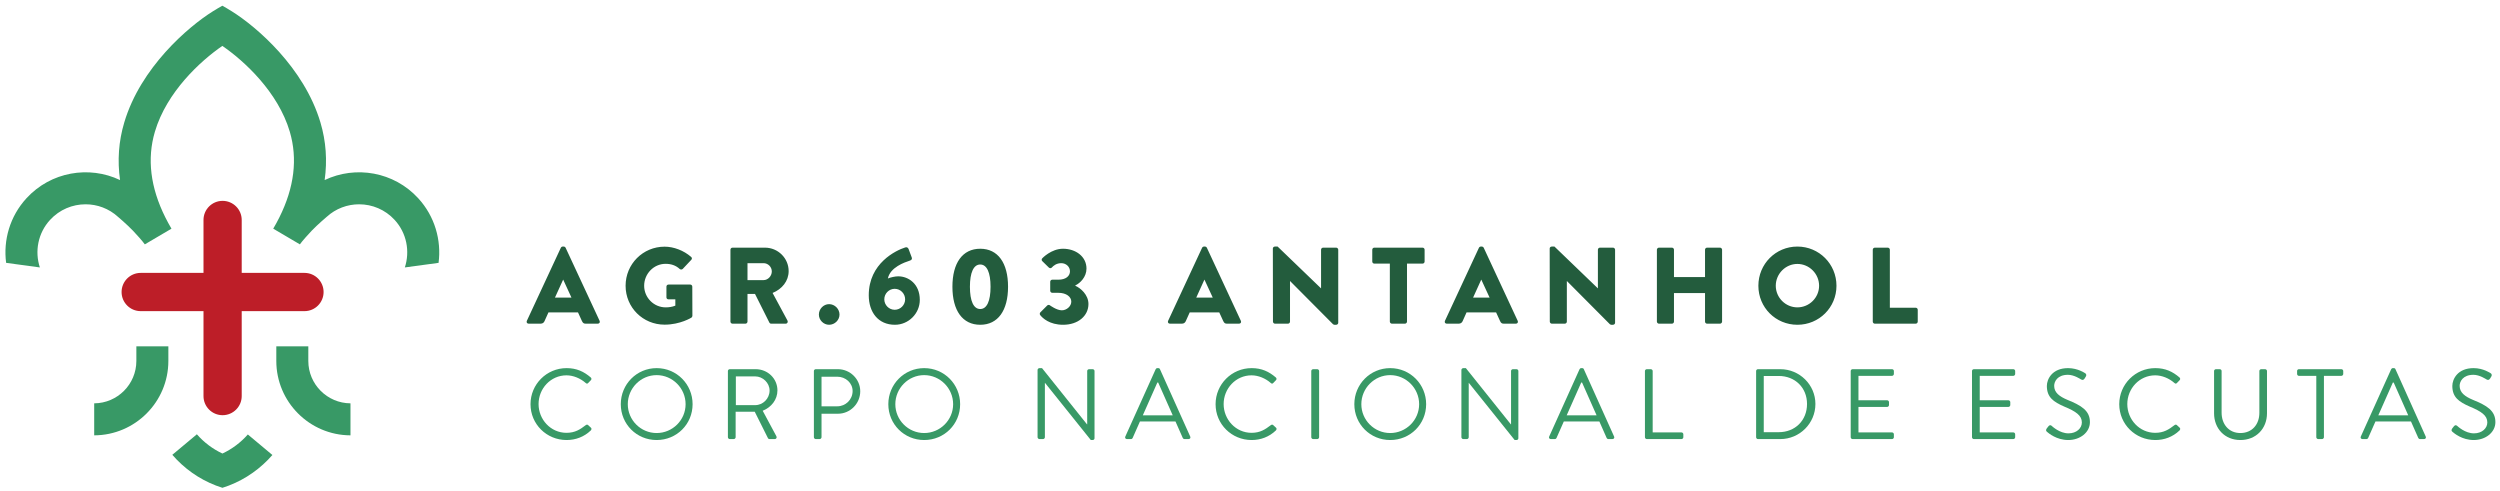 <svg xmlns="http://www.w3.org/2000/svg" width="392" height="77" viewBox="0 0 392 77" fill="none"><path d="M34.902 31.494C33.247 31.494 31.909 32.837 31.909 34.487V42.79H22.059C20.404 42.79 19.064 44.134 19.064 45.789C19.064 47.443 20.404 48.786 22.059 48.786H31.909V62.108C31.909 63.758 33.247 65.102 34.902 65.102C36.557 65.102 37.9 63.758 37.9 62.108V48.786H47.746C49.4 48.786 50.739 47.443 50.739 45.789C50.739 44.134 49.4 42.79 47.746 42.79H37.9V34.487C37.9 32.837 36.557 31.494 34.902 31.494Z" fill="#BD1E28"></path><path d="M65.578 31.086C61.758 26.92 55.758 25.922 50.905 28.233C51.334 25.173 51.121 22.151 50.244 19.199C47.683 10.583 40.211 4.189 36.361 1.782C35.763 1.407 35.255 1.112 34.864 0.896C34.474 1.112 33.966 1.407 33.368 1.782C29.518 4.189 22.046 10.583 19.485 19.199C18.603 22.151 18.39 25.173 18.824 28.233C13.971 25.922 7.971 26.92 4.151 31.086C1.543 33.926 0.495 37.66 0.961 41.215L6.25 41.934C5.427 39.427 5.942 36.558 7.851 34.479C9.34 32.857 11.373 32.034 13.418 32.034C15.24 32.034 17.068 32.687 18.516 34.013C18.516 34.013 19.854 35.14 20.831 36.155C21.368 36.703 22.412 37.884 22.707 38.317L26.886 35.856C26.532 35.256 26.212 34.663 25.917 34.072C23.584 29.402 23.031 24.9 24.287 20.654C26.129 14.421 31.438 9.549 34.864 7.199C38.291 9.549 43.6 14.421 45.441 20.654C46.693 24.9 46.141 29.402 43.812 34.072C43.517 34.663 43.197 35.256 42.843 35.856L47.022 38.317C47.313 37.884 48.361 36.703 48.893 36.155C49.875 35.14 51.213 34.013 51.213 34.013C52.66 32.687 54.489 32.034 56.31 32.034C58.356 32.034 60.389 32.857 61.878 34.479C63.787 36.558 64.298 39.427 63.479 41.934L68.768 41.215C69.229 37.66 68.182 33.926 65.578 31.086Z" fill="#389966"></path><path d="M21.381 54.308V56.599C21.381 60.25 18.421 63.223 14.77 63.243V68.262C21.185 68.24 26.399 63.019 26.399 56.599V54.308H21.381Z" fill="#389966"></path><path d="M48.344 54.308V56.599C48.344 60.25 51.308 63.223 54.955 63.243V68.262C48.54 68.24 43.325 63.019 43.325 56.599V54.308H48.344Z" fill="#389966"></path><path d="M38.86 68.124C37.758 69.376 36.402 70.399 34.877 71.114C33.338 70.395 31.974 69.359 30.869 68.096L27.019 71.314C27.247 71.575 27.48 71.833 27.725 72.083C29.684 74.092 32.133 75.63 34.877 76.487C37.621 75.63 40.066 74.092 42.028 72.083C42.261 71.841 42.49 71.597 42.71 71.342L38.86 68.124Z" fill="#389966"></path><path d="M83.184 63.376C83.184 66.519 85.712 68.997 88.838 68.997C90.235 68.997 91.582 68.515 92.646 67.484C92.763 67.368 92.779 67.152 92.663 67.069L92.197 66.636C92.098 66.569 91.981 66.552 91.815 66.685C90.984 67.318 90.185 67.867 88.821 67.867C86.343 67.867 84.447 65.771 84.447 63.359C84.447 60.931 86.343 58.852 88.821 58.852C89.885 58.852 91 59.319 91.815 60.033C91.981 60.183 92.098 60.2 92.231 60.05L92.646 59.618C92.779 59.501 92.763 59.301 92.63 59.185C91.566 58.27 90.417 57.722 88.838 57.722C85.712 57.722 83.184 60.25 83.184 63.376Z" fill="#389966"></path><path d="M97.34 63.376C97.34 66.519 99.835 68.997 102.962 68.997C106.105 68.997 108.599 66.519 108.599 63.376C108.599 60.25 106.105 57.722 102.962 57.722C99.835 57.722 97.34 60.25 97.34 63.376ZM98.438 63.376C98.438 60.881 100.467 58.819 102.962 58.819C105.456 58.819 107.502 60.881 107.502 63.376C107.502 65.871 105.456 67.9 102.962 67.9C100.467 67.9 98.438 65.871 98.438 63.376Z" fill="#389966"></path><path d="M114.135 68.548C114.135 68.715 114.268 68.848 114.434 68.848H115.049C115.199 68.848 115.348 68.715 115.348 68.548V64.557H118.342L120.421 68.715C120.454 68.765 120.521 68.848 120.67 68.848H121.469C121.735 68.848 121.852 68.598 121.735 68.399L119.59 64.407C120.953 63.858 121.902 62.661 121.902 61.214C121.902 59.352 120.371 57.888 118.491 57.888H114.434C114.268 57.888 114.135 58.021 114.135 58.17V68.548ZM115.382 63.526V59.018H118.408C119.623 59.018 120.67 60.05 120.67 61.23C120.67 62.512 119.623 63.526 118.408 63.526H115.382Z" fill="#389966"></path><path d="M127.618 68.548C127.618 68.715 127.751 68.848 127.917 68.848H128.515C128.666 68.848 128.816 68.715 128.816 68.548V64.873H131.393C133.305 64.873 134.886 63.293 134.886 61.347C134.886 59.452 133.305 57.888 131.377 57.888H127.917C127.751 57.888 127.618 58.021 127.618 58.17V68.548ZM128.816 63.709V59.068H131.294C132.591 59.068 133.689 60.05 133.689 61.314C133.689 62.661 132.591 63.709 131.294 63.709H128.816Z" fill="#389966"></path><path d="M139.289 63.376C139.289 66.519 141.784 68.997 144.911 68.997C148.055 68.997 150.55 66.519 150.55 63.376C150.55 60.25 148.055 57.722 144.911 57.722C141.784 57.722 139.289 60.25 139.289 63.376ZM140.388 63.376C140.388 60.881 142.416 58.819 144.911 58.819C147.405 58.819 149.451 60.881 149.451 63.376C149.451 65.871 147.405 67.9 144.911 67.9C142.416 67.9 140.388 65.871 140.388 63.376Z" fill="#389966"></path><path d="M162.69 68.548C162.69 68.715 162.839 68.848 162.99 68.848H163.539C163.705 68.848 163.838 68.715 163.838 68.548V60.033H163.855L171.04 68.997H171.322C171.488 68.997 171.621 68.881 171.621 68.715V58.17C171.621 58.021 171.488 57.888 171.322 57.888H170.774C170.607 57.888 170.473 58.021 170.473 58.17V66.536C170.457 66.536 170.457 66.536 170.44 66.536L163.389 57.722H162.99C162.839 57.722 162.69 57.855 162.69 58.004V68.548Z" fill="#389966"></path><path d="M176.715 68.848H177.33C177.479 68.848 177.563 68.748 177.596 68.681L178.744 66.087H184.315L185.462 68.681C185.496 68.748 185.595 68.848 185.728 68.848H186.361C186.594 68.848 186.727 68.648 186.627 68.449L181.887 57.904C181.854 57.805 181.771 57.722 181.621 57.722H181.471C181.338 57.722 181.255 57.805 181.204 57.904L176.449 68.449C176.349 68.648 176.482 68.848 176.715 68.848ZM179.193 65.123L181.471 59.984H181.604C182.369 61.697 183.117 63.409 183.883 65.123H179.193Z" fill="#389966"></path><path d="M190.603 63.376C190.603 66.519 193.129 68.997 196.257 68.997C197.653 68.997 199.001 68.515 200.065 67.484C200.182 67.368 200.198 67.152 200.082 67.069L199.616 66.636C199.516 66.569 199.4 66.552 199.234 66.685C198.403 67.318 197.604 67.867 196.24 67.867C193.762 67.867 191.866 65.771 191.866 63.359C191.866 60.931 193.762 58.852 196.24 58.852C197.304 58.852 198.419 59.319 199.234 60.033C199.4 60.183 199.516 60.2 199.65 60.05L200.065 59.618C200.198 59.501 200.182 59.301 200.048 59.185C198.984 58.27 197.836 57.722 196.257 57.722C193.129 57.722 190.603 60.25 190.603 63.376Z" fill="#389966"></path><path d="M205.607 68.548C205.607 68.715 205.757 68.848 205.907 68.848H206.539C206.689 68.848 206.838 68.715 206.838 68.548V58.17C206.838 58.021 206.689 57.888 206.539 57.888H205.907C205.757 57.888 205.607 58.021 205.607 58.17V68.548Z" fill="#389966"></path><path d="M212.36 63.376C212.36 66.519 214.855 68.997 217.982 68.997C221.125 68.997 223.62 66.519 223.62 63.376C223.62 60.25 221.125 57.722 217.982 57.722C214.855 57.722 212.36 60.25 212.36 63.376ZM213.458 63.376C213.458 60.881 215.487 58.819 217.982 58.819C220.477 58.819 222.522 60.881 222.522 63.376C222.522 65.871 220.477 67.9 217.982 67.9C215.487 67.9 213.458 65.871 213.458 63.376Z" fill="#389966"></path><path d="M229.148 68.548C229.148 68.715 229.299 68.848 229.449 68.848H229.997C230.163 68.848 230.296 68.715 230.296 68.548V60.033H230.313L237.498 68.997H237.781C237.947 68.997 238.08 68.881 238.08 68.715V58.17C238.08 58.021 237.947 57.888 237.781 57.888H237.232C237.066 57.888 236.933 58.021 236.933 58.17V66.536C236.915 66.536 236.915 66.536 236.9 66.536L229.848 57.722H229.449C229.299 57.722 229.148 57.855 229.148 58.004V68.548Z" fill="#389966"></path><path d="M243.178 68.848H243.793C243.943 68.848 244.026 68.748 244.059 68.681L245.206 66.087H250.779L251.926 68.681C251.959 68.748 252.059 68.848 252.192 68.848H252.825C253.057 68.848 253.19 68.648 253.091 68.449L248.35 57.904C248.317 57.805 248.234 57.722 248.084 57.722H247.935C247.802 57.722 247.718 57.805 247.668 57.904L242.912 68.449C242.812 68.648 242.945 68.848 243.178 68.848ZM245.656 65.123L247.935 59.984H248.068C248.833 61.697 249.581 63.409 250.345 65.123H245.656Z" fill="#389966"></path><path d="M257.927 68.548C257.927 68.715 258.059 68.848 258.226 68.848H263.647C263.814 68.848 263.947 68.715 263.947 68.548V68.1C263.947 67.933 263.814 67.8 263.647 67.8H259.14V58.17C259.14 58.021 258.991 57.888 258.841 57.888H258.226C258.059 57.888 257.927 58.021 257.927 58.17V68.548Z" fill="#389966"></path><path d="M275.359 68.548C275.359 68.715 275.492 68.848 275.643 68.848H279.152C282.179 68.848 284.657 66.386 284.657 63.343C284.657 60.333 282.179 57.888 279.152 57.888H275.643C275.492 57.888 275.359 58.021 275.359 58.17V68.548ZM276.557 67.767V58.952H278.903C281.464 58.952 283.342 60.782 283.342 63.343C283.342 65.937 281.464 67.767 278.903 67.767H276.557Z" fill="#389966"></path><path d="M290.191 68.548C290.191 68.715 290.324 68.848 290.491 68.848H296.661C296.827 68.848 296.96 68.715 296.96 68.548V68.1C296.96 67.933 296.827 67.8 296.661 67.8H291.406V63.808H295.896C296.046 63.808 296.196 63.675 296.196 63.509V63.044C296.196 62.894 296.046 62.761 295.896 62.761H291.406V58.935H296.661C296.827 58.935 296.96 58.786 296.96 58.636V58.17C296.96 58.021 296.827 57.888 296.661 57.888H290.491C290.324 57.888 290.191 58.021 290.191 58.17V68.548Z" fill="#389966"></path><path d="M309.209 68.548C309.209 68.715 309.342 68.848 309.508 68.848H315.679C315.846 68.848 315.979 68.715 315.979 68.548V68.1C315.979 67.933 315.846 67.8 315.679 67.8H310.423V63.808H314.914C315.063 63.808 315.213 63.675 315.213 63.509V63.044C315.213 62.894 315.063 62.761 314.914 62.761H310.423V58.935H315.679C315.846 58.935 315.979 58.786 315.979 58.636V58.17C315.979 58.021 315.846 57.888 315.679 57.888H309.508C309.342 57.888 309.209 58.021 309.209 58.17V68.548Z" fill="#389966"></path><path d="M320.996 67.734C321.213 67.917 322.46 68.997 324.306 68.997C326.136 68.997 327.699 67.817 327.699 66.187C327.699 64.374 326.335 63.576 324.206 62.711C322.893 62.162 322.095 61.546 322.095 60.499C322.095 59.834 322.593 58.769 324.256 58.769C325.221 58.769 326.202 59.435 326.318 59.501C326.568 59.634 326.717 59.568 326.867 59.352C326.917 59.252 326.983 59.151 327.05 59.052C327.234 58.752 327.05 58.569 326.95 58.52C326.95 58.52 325.82 57.722 324.273 57.722C321.778 57.722 320.947 59.452 320.947 60.516C320.947 62.295 321.977 63.01 323.691 63.758C325.504 64.508 326.435 65.156 326.435 66.237C326.435 67.152 325.604 67.95 324.339 67.95C322.943 67.95 321.794 66.853 321.695 66.769C321.479 66.569 321.296 66.702 321.146 66.903C321.063 67.001 320.98 67.102 320.913 67.202C320.714 67.501 320.88 67.634 320.996 67.734Z" fill="#389966"></path><path d="M332.298 63.376C332.298 66.519 334.826 68.997 337.952 68.997C339.35 68.997 340.696 68.515 341.761 67.484C341.878 67.368 341.894 67.152 341.778 67.069L341.311 66.636C341.212 66.569 341.095 66.552 340.929 66.685C340.098 67.318 339.3 67.867 337.935 67.867C335.457 67.867 333.561 65.771 333.561 63.359C333.561 60.931 335.457 58.852 337.935 58.852C338.999 58.852 340.114 59.319 340.929 60.033C341.095 60.183 341.212 60.2 341.345 60.05L341.761 59.618C341.894 59.501 341.878 59.301 341.745 59.185C340.68 58.27 339.532 57.722 337.952 57.722C334.826 57.722 332.298 60.25 332.298 63.376Z" fill="#389966"></path><path d="M347.166 64.807C347.166 67.185 348.83 68.997 351.291 68.997C353.769 68.997 355.465 67.185 355.465 64.807V58.17C355.465 58.021 355.316 57.888 355.166 57.888H354.567C354.401 57.888 354.268 58.021 354.268 58.17V64.74C354.268 66.536 353.137 67.9 351.291 67.9C349.462 67.9 348.348 66.503 348.348 64.707V58.17C348.348 58.021 348.23 57.888 348.047 57.888H347.466C347.299 57.888 347.166 58.021 347.166 58.17V64.807Z" fill="#389966"></path><path d="M363.195 68.548C363.195 68.715 363.345 68.848 363.494 68.848H364.093C364.242 68.848 364.392 68.715 364.392 68.548V58.935H367.119C367.286 58.935 367.419 58.786 367.419 58.636V58.17C367.419 58.021 367.286 57.888 367.119 57.888H360.467C360.301 57.888 360.185 58.021 360.185 58.17V58.636C360.185 58.786 360.301 58.935 360.467 58.935H363.195V68.548Z" fill="#389966"></path><path d="M370.442 68.848H371.058C371.207 68.848 371.29 68.748 371.324 68.681L372.471 66.087H378.042L379.19 68.681C379.224 68.748 379.323 68.848 379.456 68.848H380.088C380.321 68.848 380.454 68.648 380.354 68.449L375.614 57.904C375.581 57.805 375.498 57.722 375.348 57.722H375.198C375.065 57.722 374.982 57.805 374.932 57.904L370.176 68.449C370.076 68.648 370.209 68.848 370.442 68.848ZM372.92 65.123L375.198 59.984H375.331C376.097 61.697 376.845 63.409 377.61 65.123H372.92Z" fill="#389966"></path><path d="M384.575 67.734C384.791 67.917 386.038 68.997 387.884 68.997C389.714 68.997 391.278 67.817 391.278 66.187C391.278 64.374 389.914 63.576 387.785 62.711C386.471 62.162 385.672 61.546 385.672 60.499C385.672 59.834 386.172 58.769 387.834 58.769C388.8 58.769 389.78 59.435 389.897 59.501C390.146 59.634 390.296 59.568 390.446 59.352C390.495 59.252 390.562 59.151 390.628 59.052C390.811 58.752 390.628 58.569 390.529 58.52C390.529 58.52 389.398 57.722 387.851 57.722C385.356 57.722 384.525 59.452 384.525 60.516C384.525 62.295 385.556 63.01 387.269 63.758C389.082 64.508 390.013 65.156 390.013 66.237C390.013 67.152 389.182 67.95 387.917 67.95C386.521 67.95 385.373 66.853 385.273 66.769C385.057 66.569 384.874 66.702 384.724 66.903C384.641 67.001 384.558 67.102 384.492 67.202C384.292 67.501 384.458 67.634 384.575 67.734Z" fill="#389966"></path><path d="M82.896 50.753H84.772C85.112 50.753 85.3 50.549 85.383 50.346L85.998 48.982H90.63L91.241 50.324C91.394 50.649 91.532 50.753 91.839 50.753H93.728C93.985 50.753 94.123 50.533 94.018 50.308L88.688 38.849C88.639 38.745 88.517 38.661 88.397 38.661H88.227C88.11 38.661 87.989 38.745 87.939 38.849L82.609 50.308C82.506 50.533 82.643 50.753 82.896 50.753ZM87.016 46.666L88.297 43.855H88.314L89.607 46.666H87.016ZM98.093 44.807C98.093 48.217 100.817 50.907 104.206 50.907C106.675 50.907 108.429 49.796 108.429 49.796C108.501 49.746 108.567 49.61 108.567 49.526L108.551 44.945C108.551 44.774 108.413 44.62 108.242 44.62H104.821C104.634 44.62 104.496 44.757 104.496 44.945V46.633C104.496 46.803 104.634 46.936 104.821 46.936H105.893V47.925C105.382 48.13 104.871 48.196 104.376 48.196C102.522 48.196 101.004 46.666 101.004 44.807C101.004 42.936 102.505 41.368 104.359 41.368C105.195 41.368 105.943 41.589 106.592 42.188C106.73 42.288 106.916 42.288 107.053 42.167L108.396 40.737C108.534 40.6 108.517 40.395 108.363 40.279C107.203 39.273 105.64 38.678 104.209 38.678C100.817 38.678 98.093 41.402 98.093 44.807ZM114.534 50.429C114.534 50.599 114.671 50.753 114.857 50.753H116.883C117.053 50.753 117.207 50.599 117.207 50.429V46.088H118.384L120.646 50.599C120.679 50.666 120.783 50.753 120.92 50.753H123.186C123.473 50.753 123.593 50.479 123.473 50.258L121.141 45.934C122.62 45.335 123.66 44.075 123.66 42.508C123.66 40.483 121.992 38.832 119.947 38.832H114.857C114.671 38.832 114.534 38.986 114.534 39.152V50.429ZM117.207 43.922V41.265H119.727C120.425 41.265 121.019 41.847 121.019 42.562C121.019 43.277 120.425 43.922 119.727 43.922H117.207ZM128.4 49.323C128.4 50.191 129.132 50.924 130.001 50.924C130.886 50.924 131.635 50.191 131.635 49.323C131.635 48.437 130.886 47.689 130.001 47.689C129.132 47.689 128.4 48.437 128.4 49.323ZM136.221 46.291C136.221 48.948 137.689 50.924 140.325 50.924C142.453 50.924 144.225 49.168 144.225 47.023C144.225 44.504 142.437 43.327 140.837 43.327C140.379 43.327 139.664 43.481 139.219 43.667C139.576 41.913 141.842 41.132 142.641 40.873C142.981 40.774 143.036 40.587 142.965 40.38L142.475 39.069C142.387 38.832 142.2 38.712 141.947 38.795C140.479 39.257 136.221 41.285 136.221 46.291ZM138.658 46.936C138.658 46.034 139.389 45.285 140.292 45.285C141.194 45.285 141.925 46.034 141.925 46.936C141.925 47.822 141.194 48.574 140.292 48.574C139.389 48.574 138.658 47.822 138.658 46.936ZM153.701 50.924C156.478 50.924 158.062 48.69 158.062 44.961C158.062 41.231 156.478 39.003 153.701 39.003C150.923 39.003 149.339 41.231 149.339 44.961C149.339 48.69 150.923 50.924 153.701 50.924ZM153.701 48.454C152.661 48.454 152.083 47.211 152.083 44.961C152.083 42.733 152.661 41.473 153.701 41.473C154.74 41.473 155.318 42.733 155.318 44.961C155.318 47.211 154.74 48.454 153.701 48.454ZM163.105 49.406C163.463 49.868 164.553 50.924 166.698 50.924C169.051 50.924 170.669 49.526 170.669 47.667C170.669 46.204 169.409 45.148 168.606 44.807V44.757C169.371 44.4 170.361 43.431 170.361 42.117C170.361 40.208 168.656 39.003 166.682 39.003C164.827 39.003 163.43 40.5 163.43 40.5C163.31 40.62 163.293 40.824 163.43 40.945L164.47 41.963C164.607 42.084 164.81 42.084 164.926 41.946C165.185 41.656 165.659 41.265 166.411 41.265C167.143 41.265 167.771 41.809 167.771 42.541C167.771 43.273 167.143 43.855 165.949 43.855H164.998C164.827 43.855 164.673 43.992 164.673 44.179V45.593C164.673 45.759 164.827 45.913 164.998 45.913H165.949C167.21 45.913 167.979 46.546 167.979 47.294C167.979 48.042 167.227 48.657 166.494 48.657C165.679 48.657 164.623 47.872 164.623 47.872C164.486 47.772 164.315 47.789 164.195 47.909L163.122 48.982C163.022 49.098 163.002 49.285 163.105 49.406ZM183.446 50.753H185.322C185.662 50.753 185.85 50.549 185.933 50.346L186.548 48.982H191.179L191.796 50.324C191.945 50.649 192.082 50.753 192.389 50.753H194.282C194.535 50.753 194.673 50.533 194.568 50.308L189.238 38.849C189.188 38.745 189.067 38.661 188.947 38.661H188.781C188.66 38.661 188.539 38.745 188.489 38.849L183.159 50.308C183.056 50.533 183.193 50.753 183.446 50.753ZM187.571 46.666L188.847 43.855H188.864L190.161 46.666H187.571ZM199.6 50.429C199.6 50.599 199.749 50.753 199.919 50.753H201.949C202.135 50.753 202.273 50.599 202.273 50.429V44.075H202.29L209.017 50.836C209.051 50.873 209.187 50.924 209.237 50.924H209.512C209.682 50.924 209.836 50.786 209.836 50.616V39.152C209.836 38.986 209.682 38.832 209.512 38.832H207.466C207.279 38.832 207.142 38.986 207.142 39.152V45.202H207.125L200.331 38.661H199.903C199.733 38.661 199.583 38.799 199.583 38.966L199.6 50.429ZM217.927 50.429C217.927 50.599 218.081 50.753 218.252 50.753H220.293C220.463 50.753 220.618 50.599 220.618 50.429V41.335H223.054C223.242 41.335 223.378 41.182 223.378 41.011V39.152C223.378 38.986 223.242 38.832 223.054 38.832H215.49C215.304 38.832 215.171 38.986 215.171 39.152V41.011C215.171 41.182 215.304 41.335 215.49 41.335H217.927V50.429ZM226.854 50.753H228.73C229.07 50.753 229.258 50.549 229.345 50.346L229.956 48.982H234.588L235.203 50.324C235.352 50.649 235.49 50.753 235.797 50.753H237.69C237.943 50.753 238.081 50.533 237.976 50.308L232.647 38.849C232.597 38.745 232.475 38.661 232.355 38.661H232.189C232.069 38.661 231.947 38.745 231.897 38.849L226.568 50.308C226.464 50.533 226.601 50.753 226.858 50.753H226.854ZM230.979 46.666L232.255 43.855H232.272L233.57 46.666H230.979ZM243.008 50.429C243.008 50.599 243.161 50.753 243.328 50.753H245.357C245.544 50.753 245.682 50.599 245.682 50.429V44.075H245.698L252.426 50.836C252.459 50.873 252.596 50.924 252.646 50.924H252.92C253.091 50.924 253.244 50.786 253.244 50.616V39.152C253.244 38.986 253.091 38.832 252.92 38.832H250.874C250.688 38.832 250.55 38.986 250.55 39.152V45.202H250.533L243.739 38.661H243.311C243.141 38.661 242.991 38.799 242.991 38.966L243.008 50.429ZM259.801 50.429C259.801 50.599 259.955 50.753 260.126 50.753H262.154C262.342 50.753 262.479 50.599 262.479 50.429V45.951H267.348V50.429C267.348 50.599 267.485 50.753 267.672 50.753H269.697C269.867 50.753 270.022 50.599 270.022 50.429V39.152C270.022 38.986 269.867 38.832 269.697 38.832H267.672C267.485 38.832 267.348 38.986 267.348 39.152V43.447H262.479V39.152C262.479 38.986 262.342 38.832 262.154 38.832H260.126C259.955 38.832 259.801 38.986 259.801 39.152V50.429ZM275.713 44.807C275.713 48.217 278.424 50.924 281.83 50.924C285.235 50.924 287.958 48.217 287.958 44.807C287.958 41.402 285.235 38.661 281.83 38.661C278.424 38.661 275.713 41.402 275.713 44.807ZM278.441 44.807C278.441 42.936 279.971 41.385 281.83 41.385C283.7 41.385 285.235 42.936 285.235 44.807C285.235 46.666 283.7 48.196 281.83 48.196C279.971 48.196 278.441 46.666 278.441 44.807ZM293.651 50.429C293.651 50.599 293.788 50.753 293.975 50.753H300.378C300.565 50.753 300.702 50.599 300.702 50.429V48.574C300.702 48.404 300.565 48.25 300.378 48.25H296.329V39.152C296.329 38.986 296.174 38.832 296.004 38.832H293.975C293.788 38.832 293.651 38.986 293.651 39.152V50.429Z" fill="#235C3D"></path></svg>